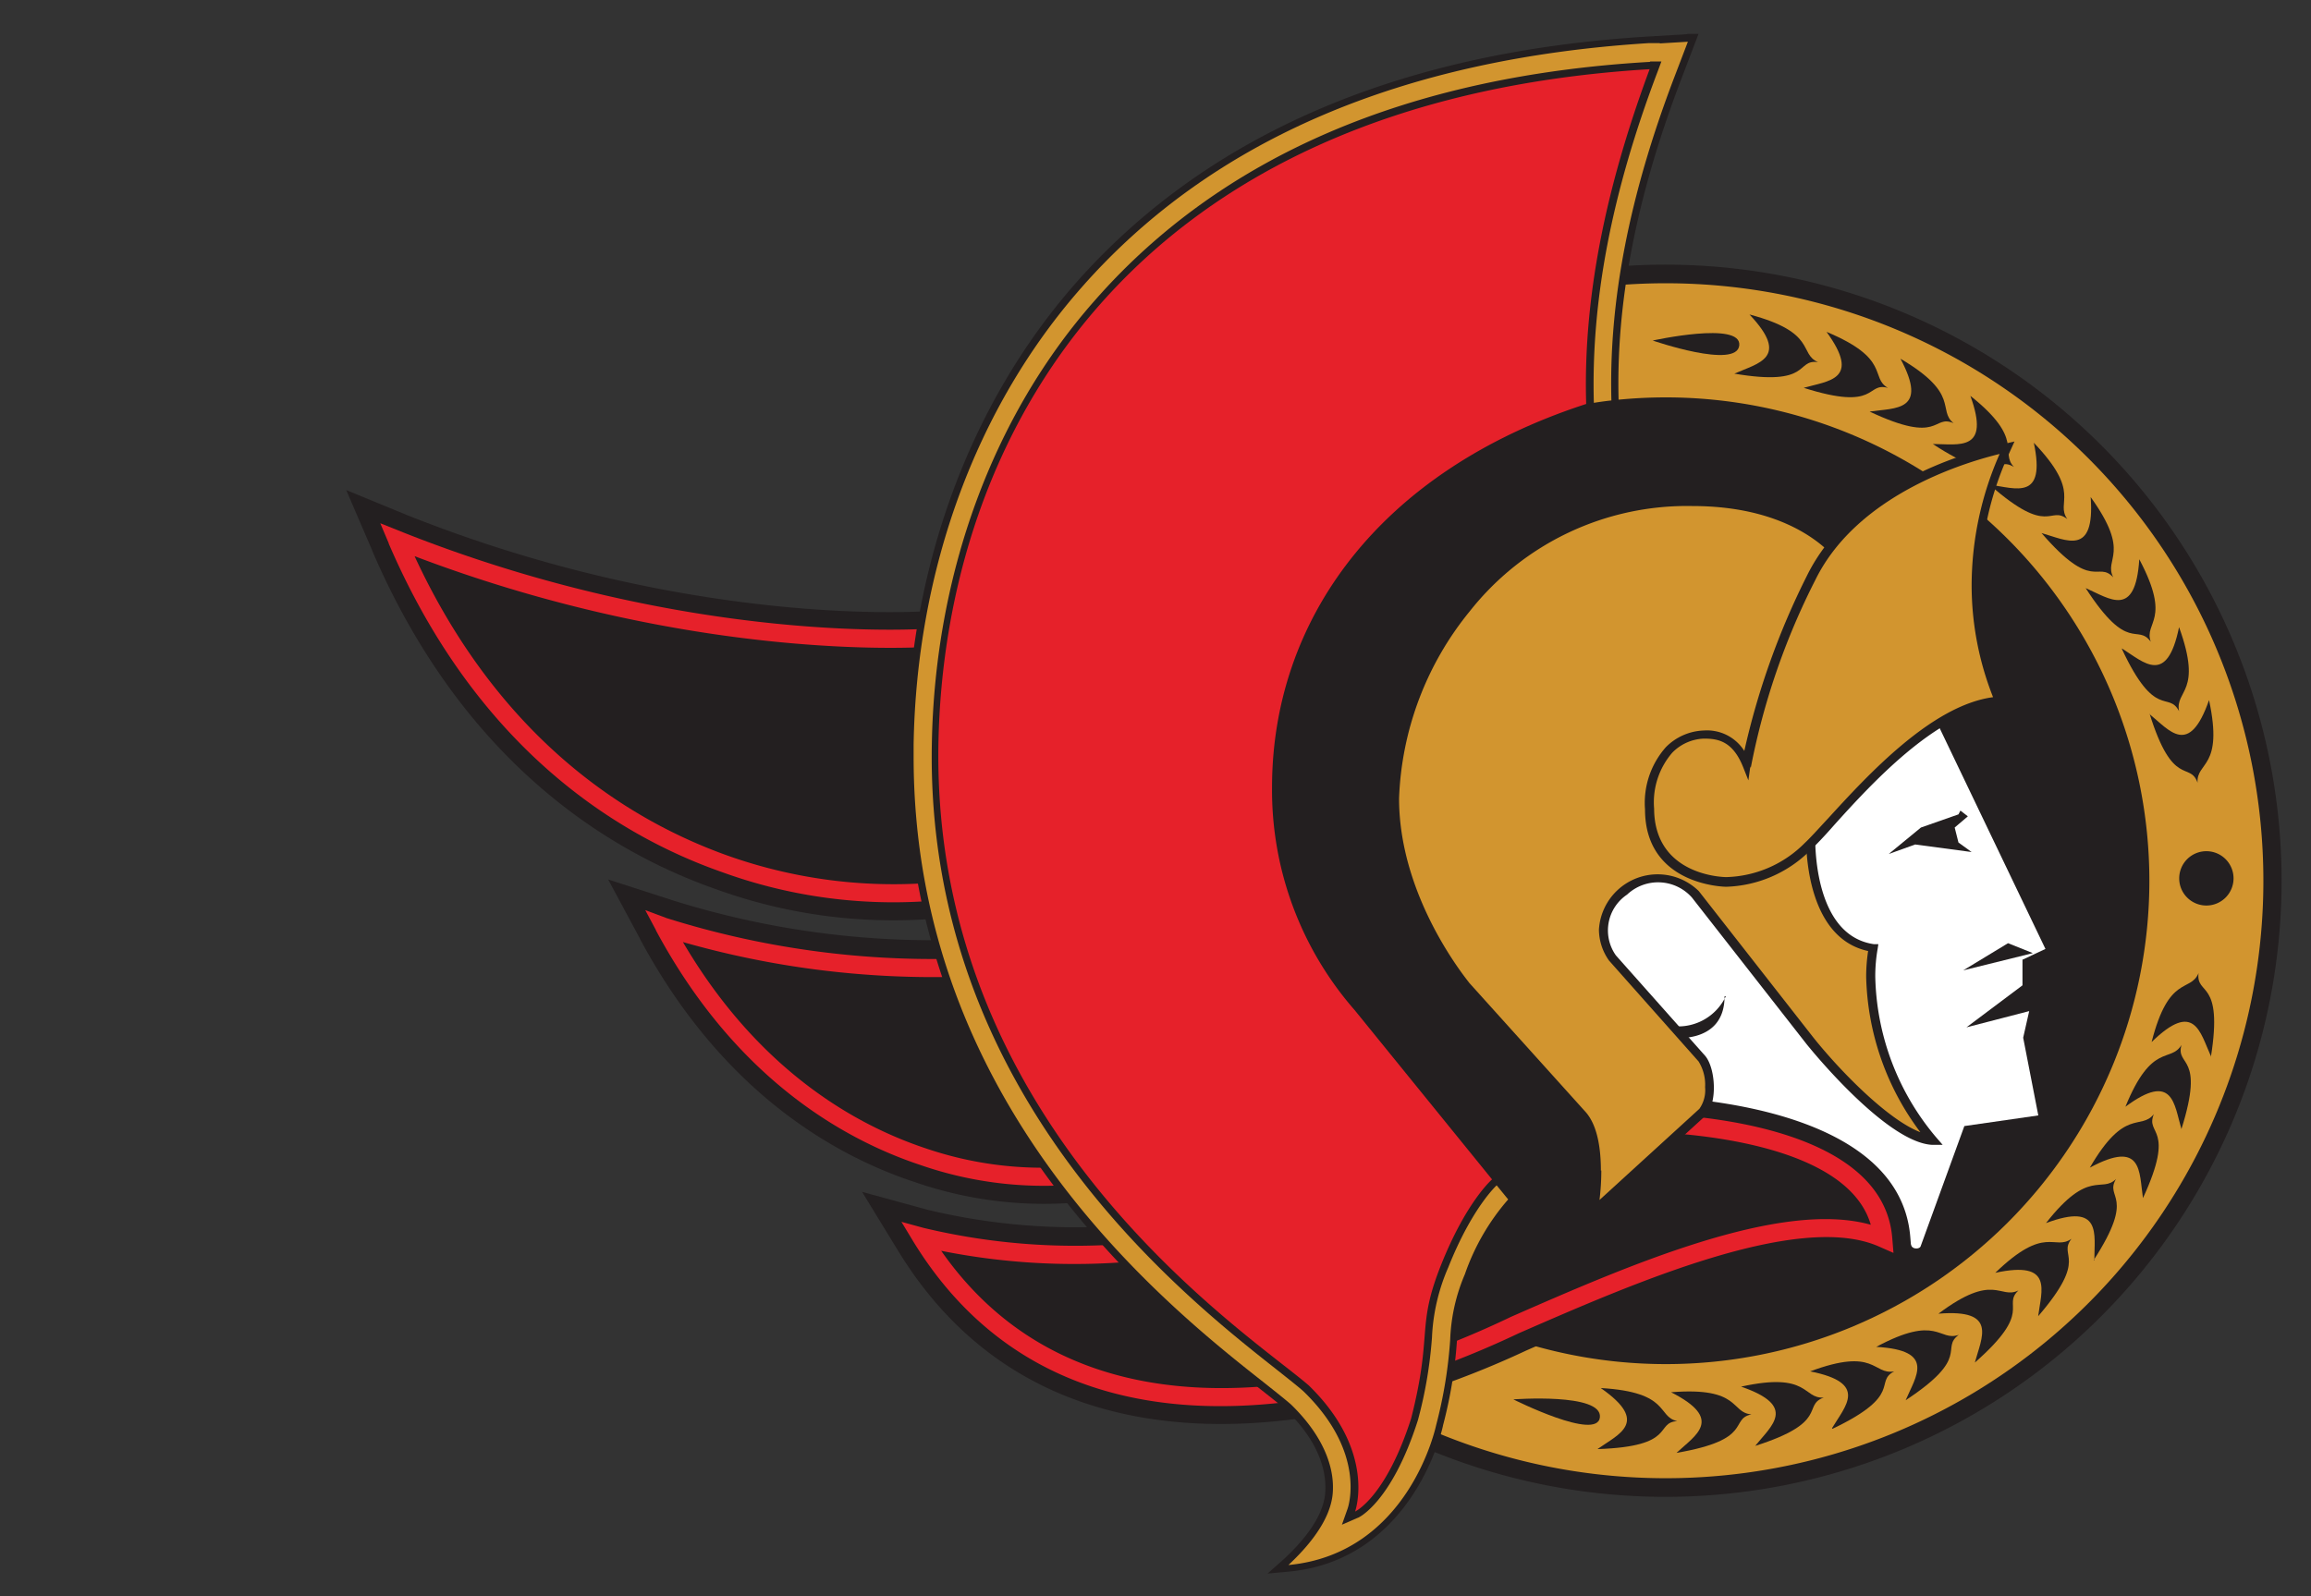 <svg xmlns="http://www.w3.org/2000/svg" viewBox="0 0 165 114"><rect x="0" y="0" width="165" height="114" fill="#333333" stroke="none"/><defs><style>.cls-1{fill:#231f20;}.cls-1,.cls-2,.cls-3,.cls-4{fill-rule:evenodd;}.cls-2{fill:#d2952f;}.cls-3{fill:#fff;}.cls-4{fill:#e6212a;}.cls-5{fill:none;}</style></defs><g id="Layer_2" data-name="Layer 2"><g id="Layer_1-2" data-name="Layer 1"><path class="cls-1" d="M162.9,62.9a44,44,0,1,1-44-44,44,44,0,0,1,44,44Z"/><path class="cls-2" d="M161.6,62.9a42.67,42.67,0,1,1-42.66-42.67A42.67,42.67,0,0,1,161.6,62.9Z"/><path class="cls-1" d="M153.46,62.9a34.52,34.52,0,1,1-34.52-34.52A34.53,34.53,0,0,1,153.46,62.9Z"/><path class="cls-3" d="M136.42,88.8a.36.36,0,0,0,.29.35c.31.06.41-.12.41-.12l3.13-8.61,5.28-.76-1.08-5.55.43-1.9-4.48,1.16,4-3V68.54l1.64-.77-8.34-17.41L108.53,62.45,122.1,81.52l14.32,7.28Z"/><polygon class="cls-1" points="140.17 69.3 143.37 67.36 145.14 68.07 140.17 69.3 140.17 69.3"/><polygon class="cls-1" points="140.77 60.85 139.83 60.17 139.56 59.1 140.5 58.3 139.97 57.89 139.83 58.16 137.15 59.1 134.85 60.99 136.74 60.31 140.77 60.85 140.77 60.85"/><path class="cls-1" d="M26.57,39.32C33.08,54.48,43.51,60.84,51.11,63.5a37.16,37.16,0,0,0,15.21,2.14l.05-22c-.17,0-16.82,1.31-37.3-6.85L24.72,35l1.85,4.3Z"/><path class="cls-1" d="M45.69,67.05C51.56,78,59.6,82.54,65.31,84.42A28.19,28.19,0,0,0,76.6,85.9L68.14,67.13A62,62,0,0,1,48,64.29l-4.58-1.48,2.28,4.24Z"/><path class="cls-1" d="M117,78.24,80.72,87.48a45.37,45.37,0,0,1-14.45-1.07l-4.72-1.29,2.55,4.17c4.55,7.46,11.39,11.59,20.32,12.3,7,.56,13.56-1.21,16.69-2.06l.23-.07a65.57,65.57,0,0,0,7.61-3c7.75-3.4,19.46-8.55,24.71-6.19l3,1.34-.27-3.27c-.82-10-18.59-10.06-19.35-10.06Z"/><path class="cls-4" d="M27.75,38.81C34.08,53.54,44.18,59.7,51.54,62.28a35.81,35.81,0,0,0,14.63,2.08L66,63.08a35.43,35.43,0,0,1-14.12-2C45.06,58.63,35.75,53,29.6,39.72c20.41,7.76,36.82,6.47,37,6.46l-.11-1.29c-.17,0-17.09,1.35-37.89-6.94l-1.45-.58.61,1.44Z"/><path class="cls-4" d="M46.83,66.44C52.49,77,60.23,81.38,65.71,83.2a26.93,26.93,0,0,0,10.73,1.42l-.16-1.29A25.84,25.84,0,0,1,66.06,82c-5-1.67-11.94-5.58-17.3-14.72a65,65,0,0,0,19.53,2.48l-.07-1.29a63.32,63.32,0,0,1-20.62-2.9L46.07,65l.76,1.42Z"/><path class="cls-4" d="M117,79.53v1.3c.16,0,14.64,0,16.57,6.64-6.51-1.84-17.53,3-25.7,6.58A65.65,65.65,0,0,1,100.67,97l-.24.06c-5.88,1.6-23.4,6.36-33.23-7.73a48.38,48.38,0,0,0,13.8.75l-.14-1.29a46.54,46.54,0,0,1-14.93-1.1l-1.57-.43.84,1.39C75.33,105.2,94.48,100,100.77,98.28l.24-.06a66.93,66.93,0,0,0,7.42-3c8-3.49,20-8.77,25.76-6.18l1,.44-.09-1.09c-.74-8.85-17.36-8.87-18.06-8.87Z"/><path class="cls-1" d="M120.47,2.44l-2.79.17c-17.76,1.07-31.5,7-40.84,17.57-7.6,8.62-11.91,20.34-12.12,33v.89c0,25.23,18.4,39.73,25.33,45.19.75.59,1.4,1.1,1.79,1.45,2.31,2.24,2.79,4.23,2.79,5.5v0c0,.65,0,2.39-3,5.17l-1.13,1,1.53-.14c8.94-.85,11-10.35,11-10.45a32.1,32.1,0,0,0,1-6.15,12.53,12.53,0,0,1,1-4.52,15.62,15.62,0,0,1,3-5.21l1.66-1.44-1.4-1.75L98.46,70.59l-.08-.08a22.08,22.08,0,0,1-5.24-14.27c0-11.53,7.79-20.94,20.83-25.18l1.66-.54-.06-1.74c-.22-7.07,1.23-14.6,4.42-23l1.28-3.36-.8,0Z"/><path class="cls-2" d="M118.51,3.08l-.8,0C100.09,4.19,86.48,10,77.23,20.52c-7.52,8.53-11.79,20.13-12,32.65v.88c0,25,18.22,39.34,25.13,44.78.79.63,1.41,1.12,1.81,1.47,2.51,2.44,3,4.62,3,5.89,0,.68,0,2.61-3.18,5.58,8.66-.82,10.55-10,10.55-10a32.52,32.52,0,0,0,1-6.09A13,13,0,0,1,104.59,91a16.14,16.14,0,0,1,3.09-5.34l-1.15-1.41H89.72V28.77l23.53.09s1-.18,1.8-.26c-.19-7.08,1.27-14.61,4.46-23l1-2.62-2,.12Z"/><path class="cls-1" d="M117.79,4.42c-17.26,1-30.58,6.74-39.59,17C70.88,29.68,66.73,41,66.53,53.19,66.1,78.07,84.31,92.42,91.16,97.82c.82.65,1.47,1.16,1.9,1.54,4.51,4.37,3.21,8.24,3.15,8.4l-.4,1.13,1.1-.48c.1,0,2.47-1.15,4.33-7v0h0a31.34,31.34,0,0,0,1-5.89,14,14,0,0,1,1.16-5c1.72-4.32,3.46-5.86,3.47-5.88l.38-.32-.31-.39L97.11,71.8l0,0a23.56,23.56,0,0,1-5.76-15.54c0-12.35,8.25-22.41,22.08-26.9l.37-.12,0-.39c-.22-7.31,1.26-15.06,4.54-23.71l.28-.75-.79,0Z"/><path class="cls-4" d="M90.82,56.24a23.86,23.86,0,0,0,5.9,15.9l9.81,12.09s-1.82,1.55-3.63,6.08-.58,4.83-2.15,11c-1.81,5.64-4,6.64-4,6.64s1.55-4.27-3.3-9C89.33,95.35,66.57,80.81,67,53.2c.37-21.84,13.5-46,50.78-48.26C115,12.43,113,20.57,113.25,28.85c-14.87,4.83-22.43,15.5-22.43,27.39Z"/><path class="cls-1" d="M157.85,75.42c-.77-1.68-1.16-4-4.23-1,1.23-4.85,2.76-3.52,3.35-4.92-.19,1.64,1.78.39.88,6Z"/><path class="cls-1" d="M123.84,26.68c1.69-.75,4-1.12,1.07-4.22,4.84,1.28,3.5,2.8,4.89,3.4-1.64-.21-.4,1.77-6,.82Z"/><path class="cls-1" d="M155.75,80.64c-.52-1.76-.58-4.14-4-1.6,1.89-4.64,3.22-3.11,4-4.41-.42,1.59,1.7.62,0,6Z"/><path class="cls-1" d="M128.77,27.7c1.77-.51,4.14-.56,1.64-4,4.62,1.93,3.08,3.25,4.38,4-1.59-.43-.64,1.7-6,0Z"/><path class="cls-1" d="M153,85.54c-.28-1.83,0-4.19-3.79-2.15,2.51-4.33,3.62-2.64,4.57-3.82-.63,1.52,1.6.85-.78,6Z"/><path class="cls-1" d="M133.51,29.39c1.83-.27,4.19,0,2.18-3.77,4.31,2.54,2.61,3.64,3.79,4.6-1.52-.65-.87,1.59-6-.83Z"/><path class="cls-1" d="M149.53,90c0-1.85.56-4.15-3.45-2.65,3.08-3.94,3.95-2.11,5-3.15-.84,1.42,1.47,1.06-1.6,5.8Z"/><path class="cls-1" d="M138,31.71c1.85,0,4.14.59,2.68-3.44,3.92,3.12,2.08,4,3.11,5.08-1.41-.85-1.07,1.46-5.79-1.64Z"/><path class="cls-1" d="M145.52,94c.23-1.83,1.12-4-3.06-3.1,3.6-3.48,4.2-1.55,5.44-2.43-1,1.29,1.3,1.26-2.38,5.53Z"/><path class="cls-1" d="M142.09,34.62c1.83.25,4,1.16,3.12-3,3.46,3.62,1.52,4.21,2.39,5.45-1.29-1-1.27,1.3-5.51-2.42Z"/><path class="cls-1" d="M141,97.31c.48-1.79,1.66-3.84-2.6-3.49,4-3,4.37-1,5.71-1.66-1.19,1.14,1.13,1.42-3.11,5.15Z"/><path class="cls-1" d="M145.76,38.07c1.77.5,3.82,1.7,3.51-2.57,2.92,4.06.92,4.38,1.61,5.73-1.13-1.2-1.43,1.11-5.12-3.16Z"/><path class="cls-1" d="M136.06,100c.72-1.7,2.18-3.57-2.1-3.81,4.41-2.37,4.47-.35,5.89-.86-1.34,1,.92,1.57-3.79,4.67Z"/><path class="cls-1" d="M148.91,42c1.7.74,3.56,2.21,3.83-2.06,2.34,4.42.32,4.46.82,5.89-1-1.34-1.58.91-4.65-3.83Z"/><path class="cls-1" d="M130.8,102c.94-1.58,2.64-3.23-1.56-4.06,4.7-1.75,4.47.27,6,0-1.46.77.69,1.67-4.4,4.1Z"/><path class="cls-1" d="M151.5,46.31c1.58,1,3.22,2.68,4.08-1.52,1.71,4.71-.3,4.47,0,6-.77-1.47-1.69.67-4.08-4.44Z"/><path class="cls-1" d="M125.31,103.27c1.15-1.44,3.07-2.84-1-4.24,4.89-1.08,4.39.88,5.9.78-1.55.56.45,1.76-4.92,3.46Z"/><path class="cls-1" d="M153.47,51c1.43,1.16,2.82,3.09,4.25-1,1.05,4.89-.91,4.38-.82,5.9-.55-1.56-1.76.44-3.43-4.95Z"/><path class="cls-1" d="M119.7,103.76c1.34-1.26,3.43-2.39-.39-4.33,5-.4,4.23,1.47,5.74,1.58-1.61.35.21,1.8-5.35,2.75Z"/><path class="cls-1" d="M114.07,103.48c1.51-1.07,3.73-1.9.22-4.35,5,.29,4,2.05,5.46,2.36-1.64.12,0,1.81-5.68,2Z"/><path class="cls-1" d="M159.47,62.73a1.94,1.94,0,1,1-1.94-1.94,1.94,1.94,0,0,1,1.94,1.94Z"/><path class="cls-1" d="M118,24.32s6.34-1.4,6.18.34-6.18-.34-6.18-.34Z"/><path class="cls-1" d="M108.05,99.94s6.34-.48,6.18,1.27-6.18-1.27-6.18-1.27Z"/><path class="cls-1" d="M123.22,71.15a3.76,3.76,0,0,1-4.09,2.09l0,.86s4,.63,4-2.95Z"/><path class="cls-1" d="M104.42,43.23A23.11,23.11,0,0,0,99.22,57c0,7.46,5.13,13.53,5.18,13.59l8.28,9.18c1.62,1.74.73,6.66.72,6.71l-.17,1,8.52-7.78c.89-.86.75-3.39,0-4.29l-6.38-7.18a3.08,3.08,0,0,1,.8-4.34,3.23,3.23,0,0,1,4.63.21l8.17,10.45c.23.29,5.65,7,8.95,7.21l.78,0-.51-.59a18.35,18.35,0,0,1-4.3-11.41,11.31,11.31,0,0,1,.17-2l.05-.33-.32,0c-4-.58-4.19-6.33-4.19-7.6v-.23s2.63-19.12,2.63-19.12l0-.1c-.11-.19-2.71-4.82-11.34-4.82a20.42,20.42,0,0,0-16.39,7.74Z"/><path class="cls-2" d="M114.3,83.6c0-1.53-.23-3.27-1.14-4.24l-8.27-9.18c0-.05-5-5.94-5-13.16a22.4,22.4,0,0,1,5.06-13.38,19.75,19.75,0,0,1,15.88-7.5c7.61,0,10.34,3.8,10.72,4.4,0,.23-2.6,18.94-2.6,18.94h0v.36c0,1.51.29,7.19,4.43,8.08a12.15,12.15,0,0,0-.14,1.84,19.18,19.18,0,0,0,3.87,11.1c-2.31-.88-5.71-4.35-7.63-6.75l-8.19-10.47a4.2,4.2,0,0,0-7.13,2.75,3.85,3.85,0,0,0,.72,2.21l6.39,7.2a3.13,3.13,0,0,1,.47,1.84,2.32,2.32,0,0,1-.41,1.55l-7.13,6.51a17.22,17.22,0,0,0,.13-2.11Z"/><path class="cls-1" d="M142.59,31.82c-2.38.55-10.42,2.85-13.59,9.32a54.18,54.18,0,0,0-4.46,12.49,3.15,3.15,0,0,0-2.89-1.46,4,4,0,0,0-2.71,1.19,6,6,0,0,0-1.49,4.44c0,5.47,5.74,5.53,5.8,5.53a8.87,8.87,0,0,0,6-2.6c.43-.41,1-1,1.69-1.79,2.7-3,7.22-7.91,11.41-8.47l.82-.11-.31-.77a21,21,0,0,1-1.48-7.77,22.53,22.53,0,0,1,1.91-9.1l.54-1.19-1.28.29Z"/><path class="cls-2" d="M125,54.84a50.65,50.65,0,0,1,4.61-13.42c3.08-6.27,11.08-8.49,13.16-9a23.31,23.31,0,0,0-2,9.37,21.75,21.75,0,0,0,1.53,8c-4.41.59-9,5.62-11.79,8.67-.68.73-1.25,1.37-1.67,1.76a8.18,8.18,0,0,1-5.59,2.42s-5.13,0-5.15-4.89a5.42,5.42,0,0,1,1.3-4,3.32,3.32,0,0,1,2.25-1c1,0,2.07.16,2.82,2.07l.36.91.14-1Z"/><rect class="cls-5" width="165" height="114"/></g></g></svg>